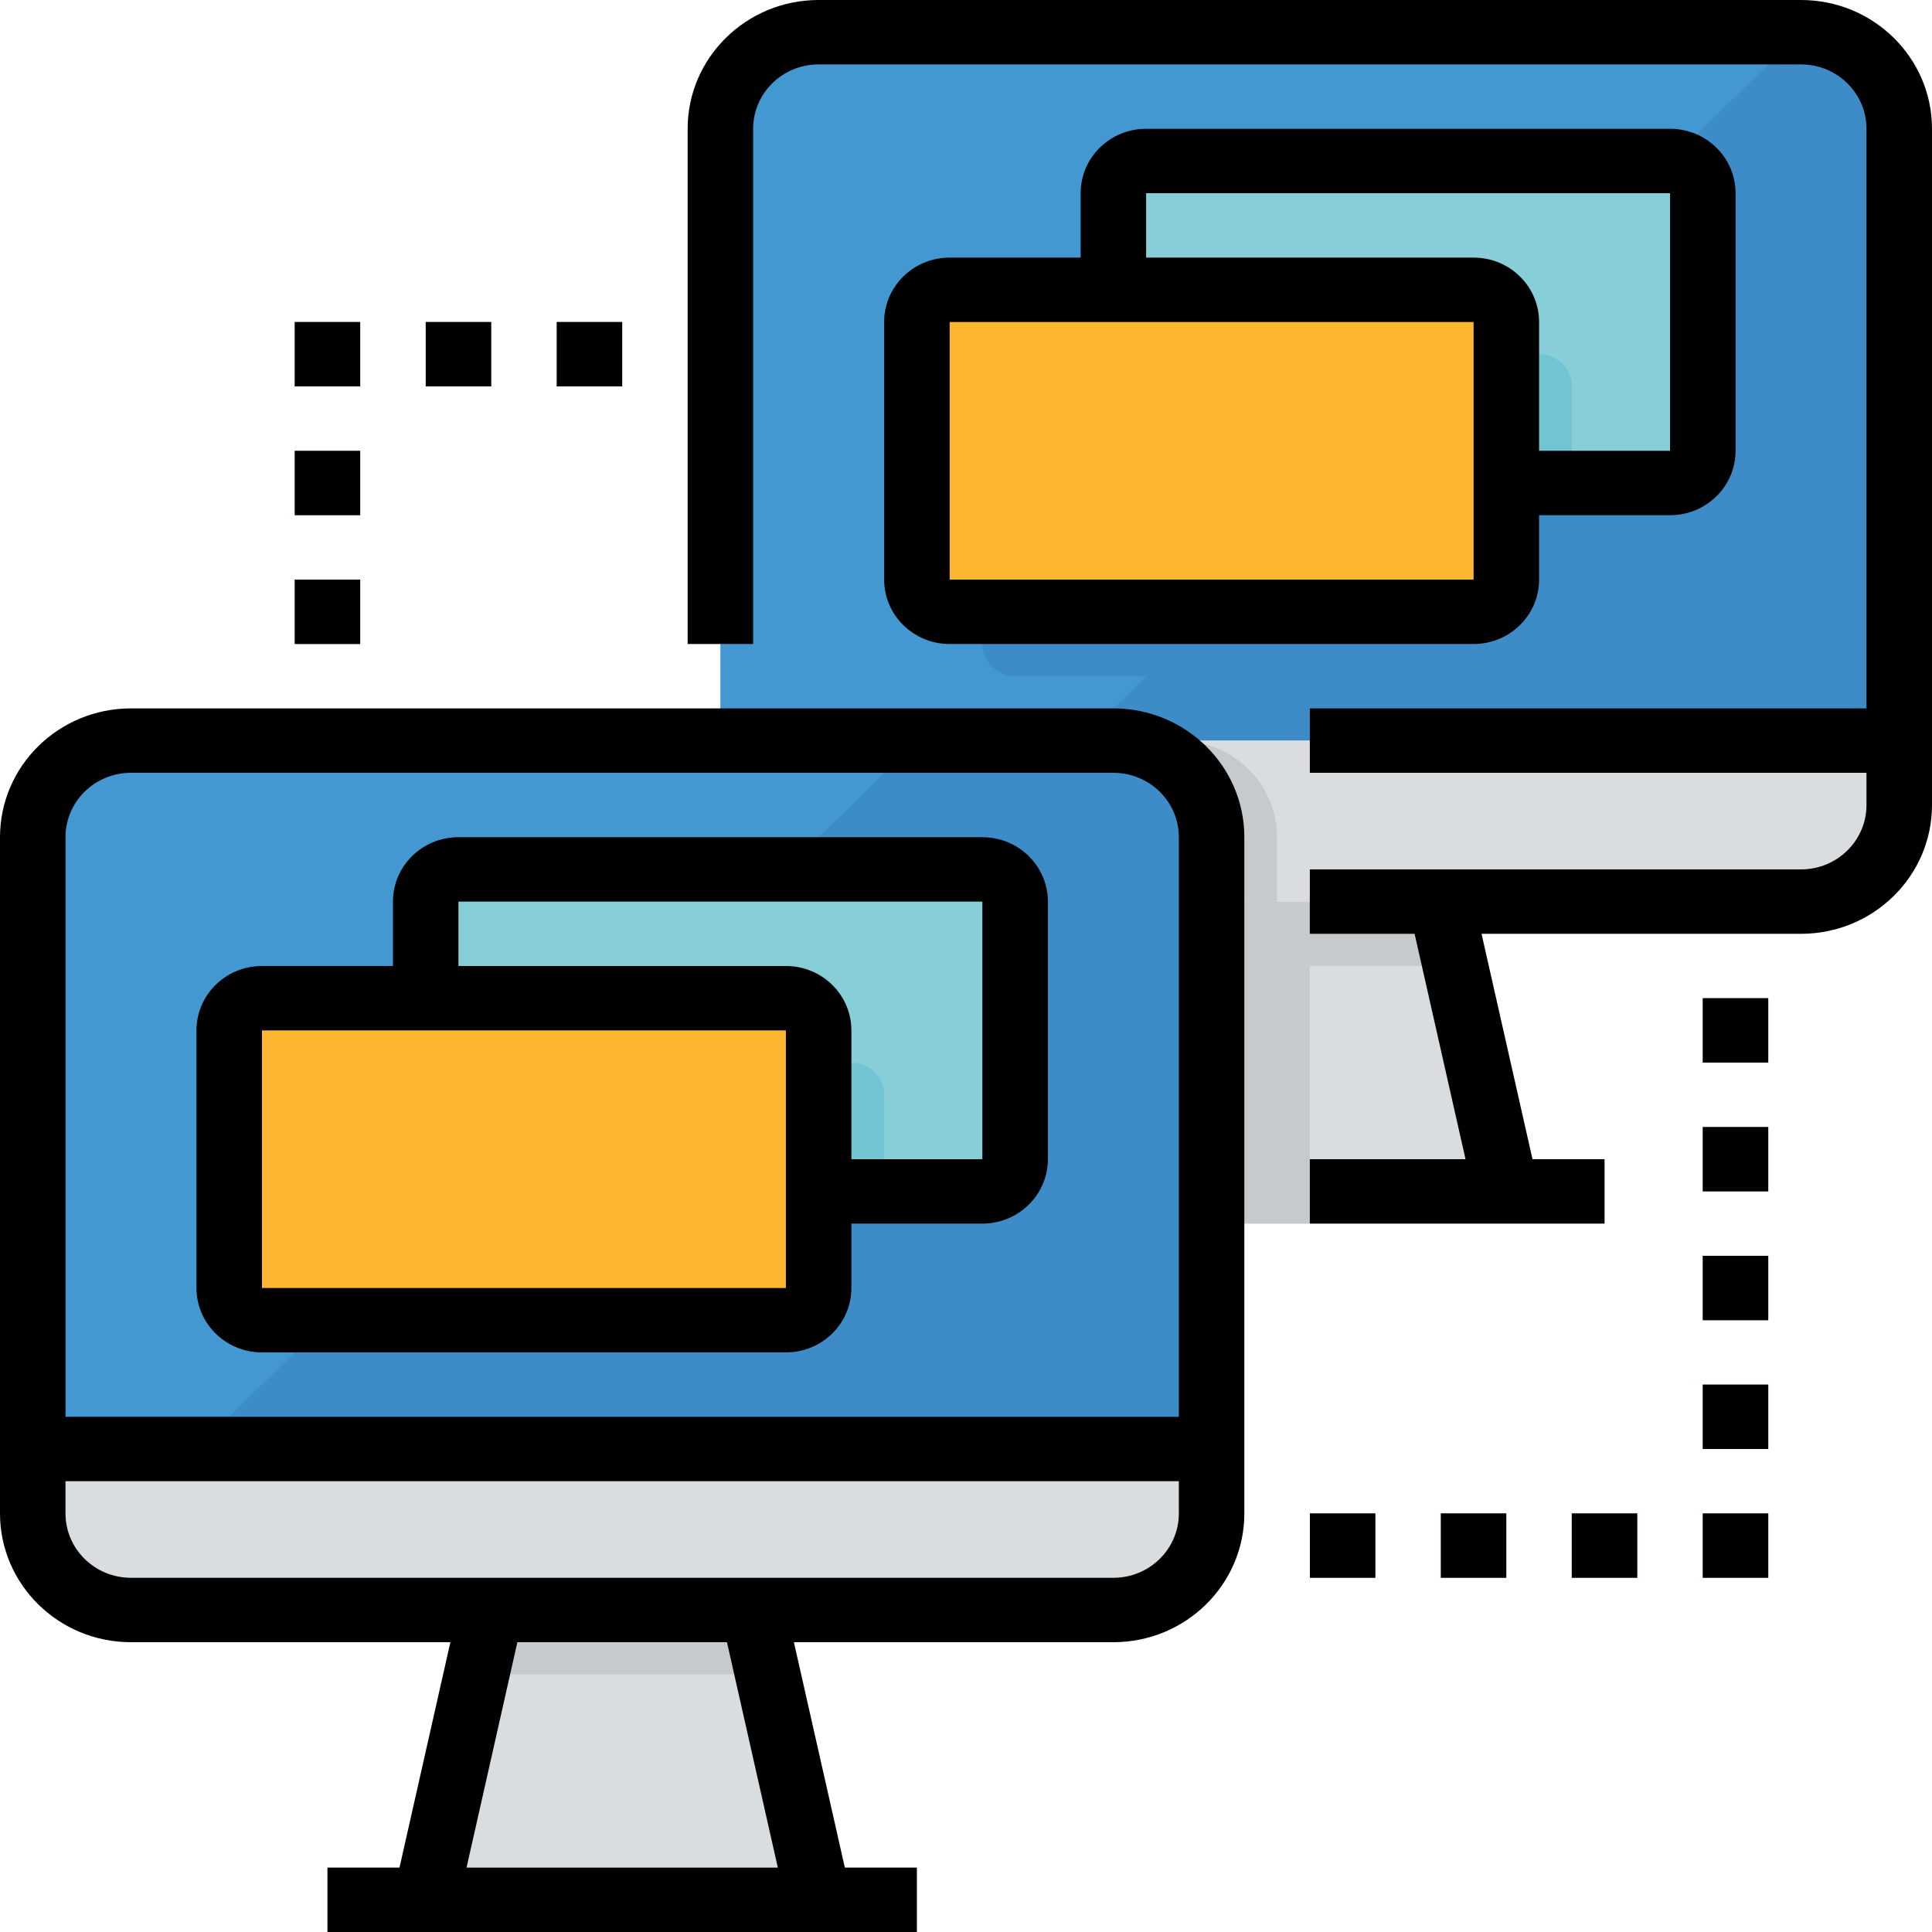 <svg width="77" height="77" viewBox="0 0 77 77" fill="none" xmlns="http://www.w3.org/2000/svg">
<path d="M14.356 23.1H11.746V25.667H14.356V23.1Z" fill="#87CED9"/>
<path d="M14.356 17.967H11.746V20.533H14.356V17.967Z" fill="#87CED9"/>
<path d="M14.356 12.833H11.746V15.4H14.356V12.833Z" fill="#87CED9"/>
<path d="M19.577 12.833H16.967V15.4H19.577V12.833Z" fill="#87CED9"/>
<path d="M24.798 12.833H22.188V15.4H24.798V12.833Z" fill="#87CED9"/>
<path d="M70.474 50.05H67.863V52.617H70.474V50.05Z" fill="#87CED9"/>
<path d="M70.474 44.917H67.863V47.483H70.474V44.917Z" fill="#87CED9"/>
<path d="M70.474 39.783H67.863V42.35H70.474V39.783Z" fill="#87CED9"/>
<path d="M70.474 55.183H67.863V57.75H70.474V55.183Z" fill="#87CED9"/>
<path d="M70.474 60.316H67.863V62.883H70.474V60.316Z" fill="#87CED9"/>
<path d="M65.253 60.316H62.643V62.883H65.253V60.316Z" fill="#87CED9"/>
<path d="M60.034 60.316H57.424V62.883H60.034V60.316Z" fill="#87CED9"/>
<path d="M54.815 60.316H52.205V62.883H54.815V60.316Z" fill="#87CED9"/>
<path d="M71.779 1.283H32.626C30.464 1.283 28.711 3.007 28.711 5.133V29.517H75.694V5.133C75.694 3.007 73.941 1.283 71.779 1.283Z" fill="#4398D1"/>
<path d="M71.778 1.283L43.066 29.517H75.694V5.133C75.694 3.007 73.941 1.283 71.778 1.283Z" fill="#3E8CC7"/>
<path d="M28.711 32.083C28.711 34.21 30.464 35.933 32.626 35.933H71.779C73.941 35.933 75.694 34.21 75.694 32.083V29.517H28.711V32.083Z" fill="#DADDDF"/>
<path d="M59.743 46.2L57.423 35.933H46.982L44.662 46.2H40.457V48.767H63.949V46.2H59.743Z" fill="#DADDDF"/>
<path d="M58.002 38.5L57.422 35.933H46.982L46.402 38.5H58.002Z" fill="#C7CACC"/>
<path d="M60.034 19.25V23.1C60.034 23.808 59.449 24.383 58.729 24.383H39.152V25.666C39.152 26.375 39.737 26.95 40.457 26.95H61.339C62.059 26.95 62.644 26.375 62.644 25.666V19.25L60.034 19.25Z" fill="#3E8CC7"/>
<path d="M46.982 29.517H28.711V32.083C28.711 34.21 30.464 35.933 32.626 35.933H50.897V33.367C50.897 31.24 49.145 29.517 46.982 29.517Z" fill="#C7CACC"/>
<path d="M45.678 6.417H66.559C67.28 6.417 67.865 6.992 67.865 7.7V17.966C67.865 18.675 67.28 19.25 66.559 19.25H45.678C44.958 19.25 44.373 18.675 44.373 17.966V7.7C44.373 6.992 44.958 6.417 45.678 6.417Z" fill="#87CED9"/>
<path d="M61.34 14.117H60.035V19.25H62.645V15.4C62.645 14.692 62.061 14.117 61.34 14.117Z" fill="#71C4D1"/>
<path d="M37.848 11.55H58.729C59.45 11.55 60.034 12.125 60.034 12.833V23.1C60.034 23.808 59.45 24.383 58.729 24.383H37.848C37.127 24.383 36.543 23.808 36.543 23.1V12.833C36.543 12.125 37.127 11.55 37.848 11.55Z" fill="#FDB62F"/>
<path d="M52.202 37.217H48.287V48.767H52.202V37.217Z" fill="#C7CACC"/>
<path d="M44.374 29.517H5.222C3.059 29.517 1.307 31.24 1.307 33.367V57.75H48.29V33.367C48.29 31.24 46.537 29.517 44.374 29.517Z" fill="#4398D1"/>
<path d="M44.372 29.517H36.542L7.83 57.75H48.288V33.367C48.288 31.24 46.535 29.517 44.372 29.517Z" fill="#3E8CC7"/>
<path d="M1.307 60.317C1.307 62.443 3.059 64.167 5.222 64.167H44.374C46.537 64.167 48.29 62.443 48.29 60.317V57.75H1.307V60.317Z" fill="#DADDDF"/>
<path d="M32.337 74.433L30.017 64.167H19.576L17.256 74.433H13.051V77H36.542V74.433H32.337Z" fill="#DADDDF"/>
<path d="M18.272 34.65H39.153C39.874 34.65 40.458 35.225 40.458 35.933V46.2C40.458 46.908 39.873 47.483 39.153 47.483H18.272C17.551 47.483 16.967 46.908 16.967 46.2V35.933C16.967 35.225 17.552 34.65 18.272 34.65Z" fill="#87CED9"/>
<path d="M10.44 39.783H31.321C32.042 39.783 32.626 40.358 32.626 41.067V51.333C32.626 52.042 32.041 52.617 31.321 52.617H10.44C9.719 52.617 9.135 52.041 9.135 51.333V41.067C9.135 40.358 9.719 39.783 10.44 39.783Z" fill="#87CED9"/>
<path d="M30.598 66.733L30.018 64.167H19.578L18.998 66.733H30.598Z" fill="#C7CACC"/>
<path d="M33.932 42.35H32.627V47.483H35.237V43.633C35.237 42.925 34.652 42.35 33.932 42.35Z" fill="#71C4D1"/>
<path d="M10.44 39.783H31.321C32.042 39.783 32.626 40.358 32.626 41.067V51.333C32.626 52.042 32.041 52.617 31.321 52.617H10.44C9.719 52.617 9.135 52.041 9.135 51.333V41.067C9.135 40.358 9.719 39.783 10.44 39.783Z" fill="#FDB62F"/>
<path d="M71.779 0H32.627C29.744 0 27.406 2.298 27.406 5.133V25.667H30.016V5.133C30.016 3.715 31.184 2.567 32.627 2.567H71.779C73.221 2.567 74.389 3.715 74.389 5.133V28.233H52.203V30.8H74.389V32.083C74.389 33.501 73.221 34.65 71.779 34.65H52.203V37.217H56.379L58.409 46.2H52.203V48.767H63.949V46.2H61.078L59.047 37.217H71.779C74.662 37.217 77 34.918 77 32.083V5.133C77 2.298 74.662 0 71.779 0Z" fill="black"/>
<path d="M44.373 28.233H5.22C2.337 28.233 0 30.532 0 33.367V60.317C0 63.151 2.337 65.45 5.22 65.45H17.95L15.922 74.433H13.051V77H36.542V74.433H33.671L31.641 65.45H44.373C47.256 65.45 49.593 63.151 49.593 60.317V33.367C49.593 30.532 47.256 28.233 44.373 28.233ZM5.22 30.8H44.373C45.815 30.8 46.983 31.948 46.983 33.367V56.467H2.61V33.367C2.61 31.948 3.778 30.8 5.22 30.8ZM31 74.433H18.594L20.62 65.45H28.973L31 74.433ZM44.373 62.883H5.22C3.778 62.883 2.61 61.735 2.61 60.317V59.033H46.983V60.317C46.983 61.735 45.815 62.883 44.373 62.883Z" fill="black"/>
<path d="M14.356 23.1H11.746V25.667H14.356V23.1Z" fill="black"/>
<path d="M14.356 17.967H11.746V20.533H14.356V17.967Z" fill="black"/>
<path d="M14.356 12.833H11.746V15.4H14.356V12.833Z" fill="black"/>
<path d="M19.577 12.833H16.967V15.4H19.577V12.833Z" fill="black"/>
<path d="M24.798 12.833H22.188V15.4H24.798V12.833Z" fill="black"/>
<path d="M70.474 50.05H67.863V52.617H70.474V50.05Z" fill="black"/>
<path d="M70.474 44.917H67.863V47.483H70.474V44.917Z" fill="black"/>
<path d="M70.474 39.783H67.863V42.35H70.474V39.783Z" fill="black"/>
<path d="M70.474 55.183H67.863V57.75H70.474V55.183Z" fill="black"/>
<path d="M70.474 60.316H67.863V62.883H70.474V60.316Z" fill="black"/>
<path d="M65.253 60.316H62.643V62.883H65.253V60.316Z" fill="black"/>
<path d="M60.034 60.316H57.424V62.883H60.034V60.316Z" fill="black"/>
<path d="M54.815 60.316H52.205V62.883H54.815V60.316Z" fill="black"/>
<path d="M10.44 53.9H31.322C32.764 53.9 33.932 52.751 33.932 51.333V48.767H39.152C40.594 48.767 41.763 47.618 41.763 46.2V35.933C41.763 34.515 40.594 33.367 39.152 33.367H18.271C16.829 33.367 15.661 34.515 15.661 35.933V38.5H10.44C8.998 38.5 7.83 39.649 7.83 41.067V51.333C7.83 52.751 8.998 53.9 10.44 53.9ZM18.271 35.933H39.152V46.2H33.932V41.067C33.932 39.648 32.764 38.5 31.322 38.5H18.271V35.933ZM10.44 41.067H31.322V51.333H10.44V41.067Z" fill="black"/>
<path d="M58.73 25.667C60.172 25.667 61.34 24.518 61.34 23.1V20.533H66.561C68.003 20.533 69.171 19.385 69.171 17.967V7.7C69.171 6.282 68.003 5.133 66.561 5.133H45.679C44.237 5.133 43.069 6.282 43.069 7.7V10.267H37.849C36.406 10.267 35.238 11.415 35.238 12.833V23.1C35.238 24.518 36.406 25.667 37.849 25.667H58.73ZM45.679 7.7H66.56V17.967H61.34V12.833C61.34 11.415 60.172 10.267 58.73 10.267H45.679V7.7ZM37.849 12.833H58.73V23.1H37.849V12.833Z" fill="black"/>
</svg>
